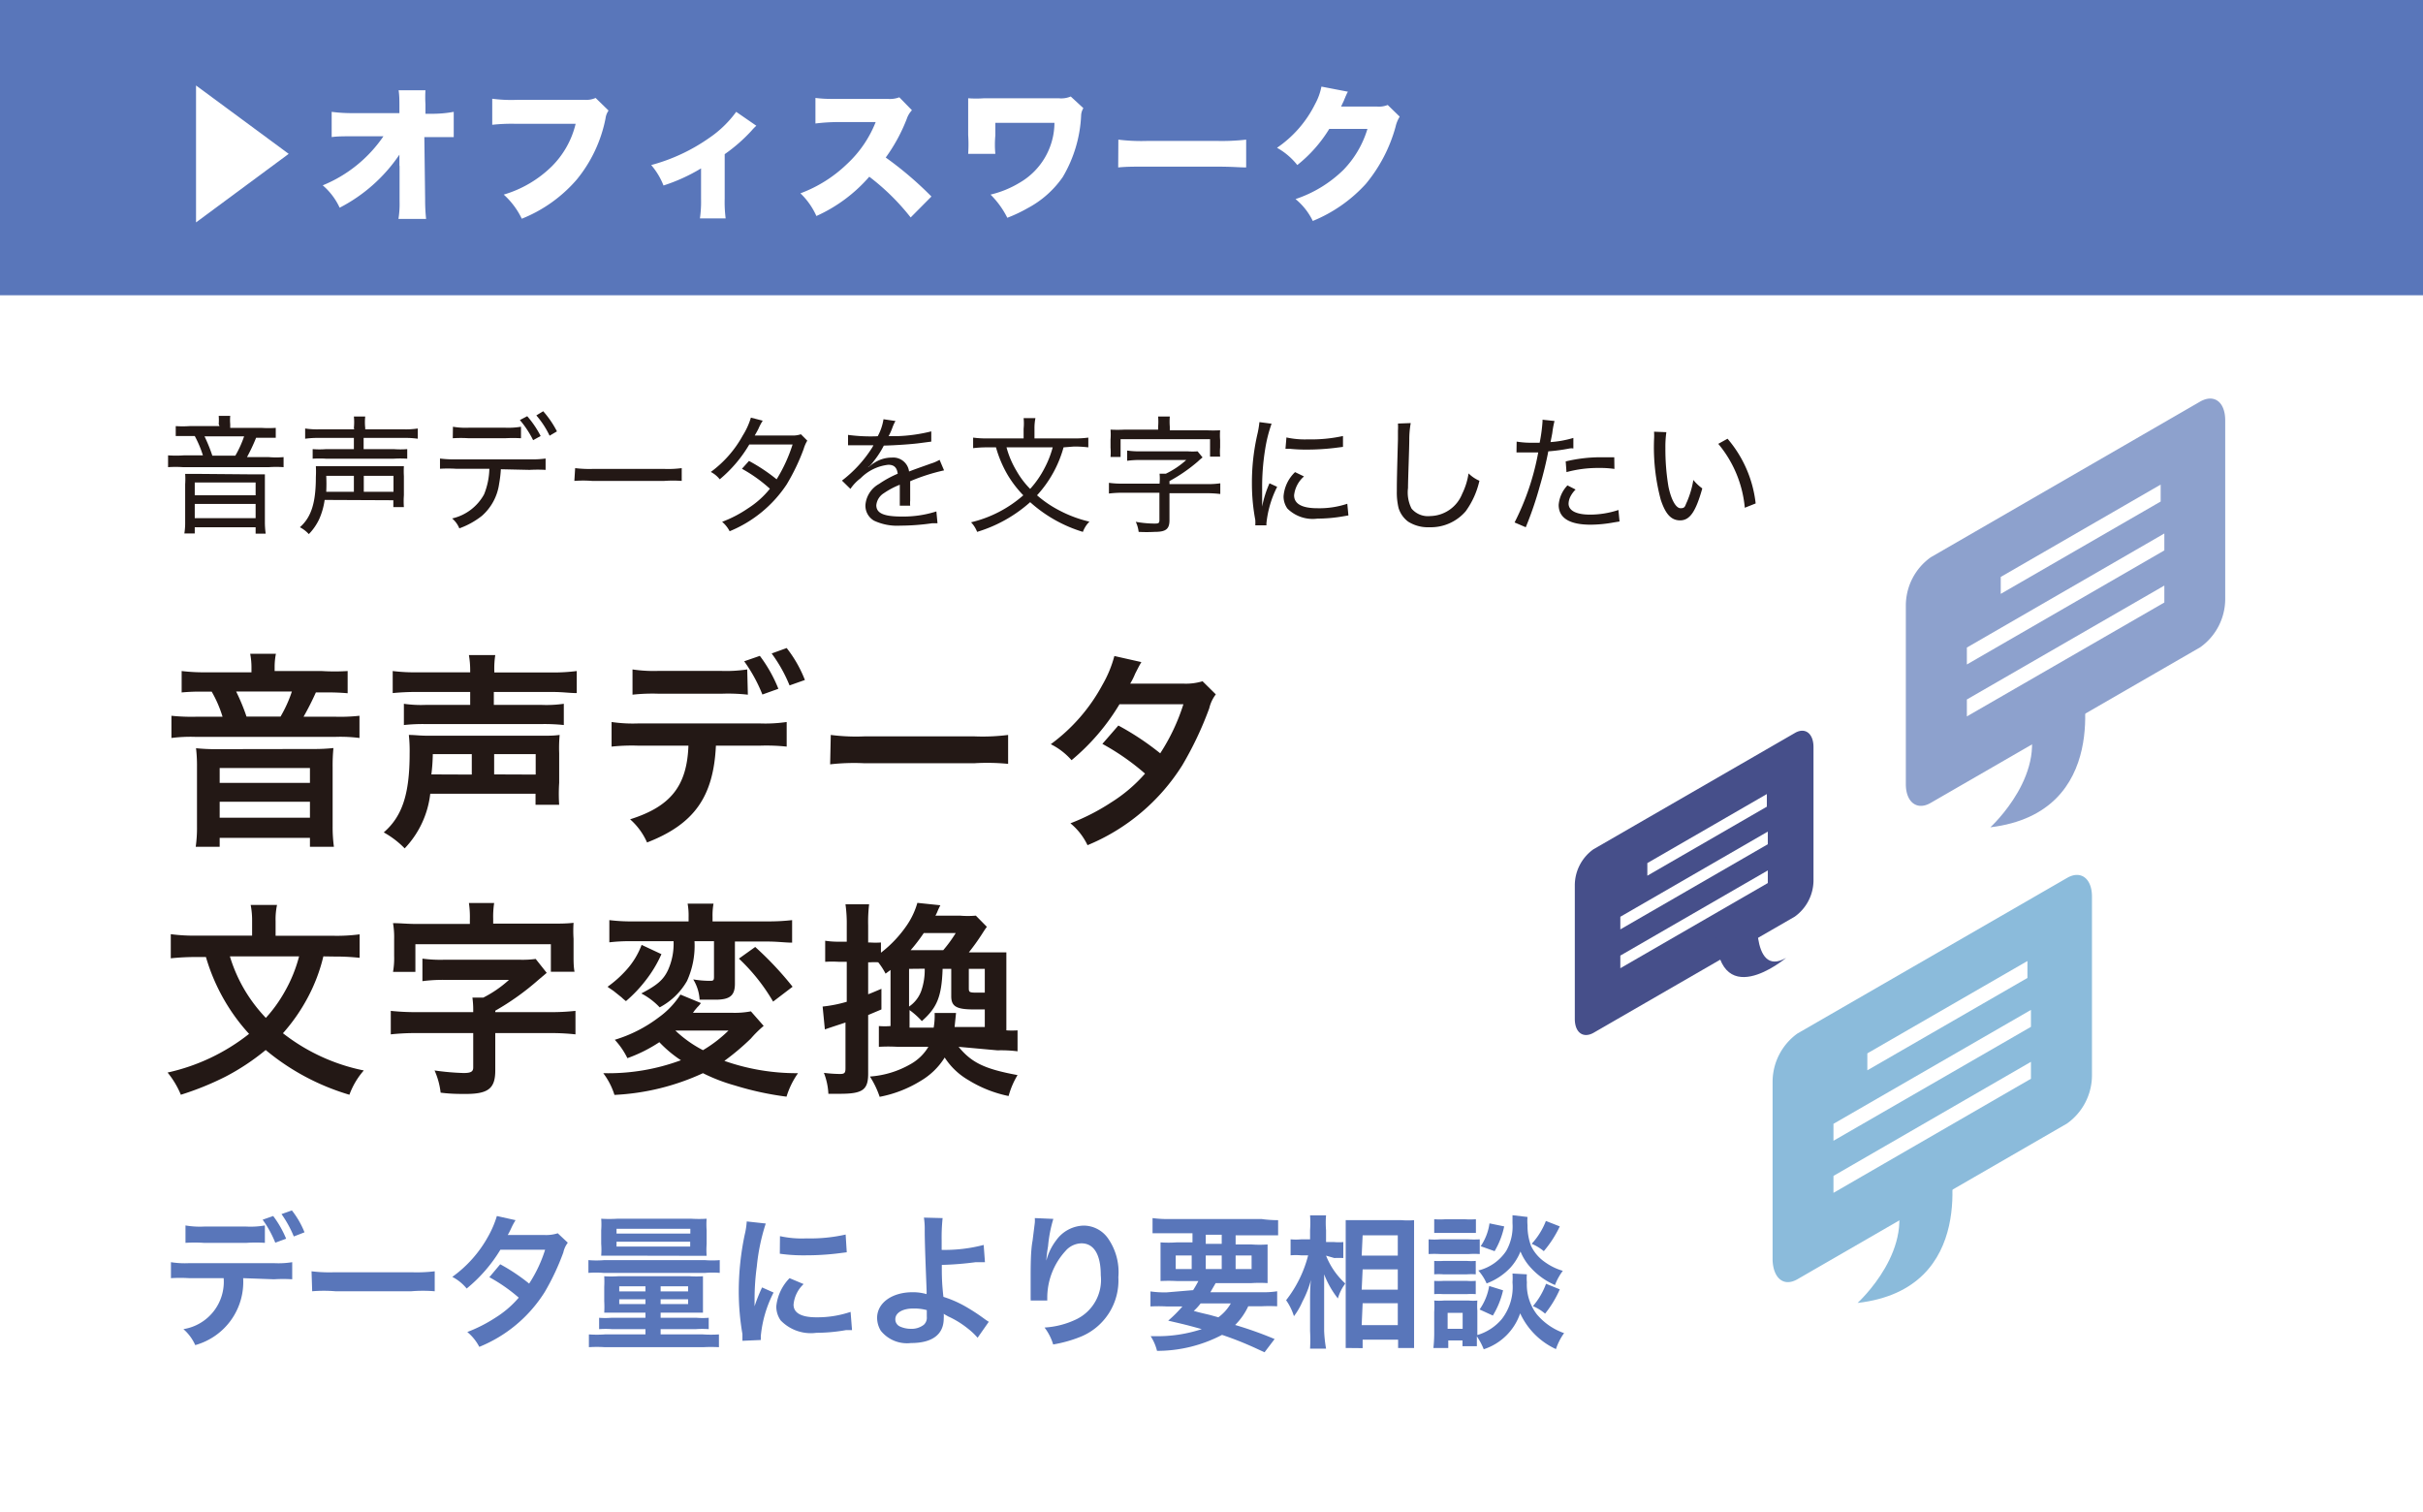 <svg xmlns="http://www.w3.org/2000/svg" viewBox="0 0 151.66 94.61"><defs><style>.cls-1{fill:#fff;}.cls-2{fill:#5976ba;}.cls-3{fill:#231815;}.cls-4{fill:#8da1cd;}.cls-5{fill:#464f8a;}.cls-6{fill:#8bbbdb;}</style></defs><g id="レイヤー_2" data-name="レイヤー 2"><g id="レイヤー_1-2" data-name="レイヤー 1"><rect class="cls-1" width="151.66" height="94.61"/><rect class="cls-2" width="151.66" height="18.48"/><path class="cls-1" d="M12.27,5.35l5.8,4.28-5.8,4.29Z"/><path class="cls-1" d="M25,10.36V9.68A10.09,10.09,0,0,1,21.26,13,4.12,4.12,0,0,0,20.2,11.6,8.48,8.48,0,0,0,24,8.53H22.12c-.63,0-1,0-1.36.05V7a9.59,9.59,0,0,0,1.38.08H25V6.65c0-.37,0-.66-.05-1h1.68a7.16,7.16,0,0,0,0,.87v.6h.57A7.23,7.23,0,0,0,28.4,7V8.58c-.32,0-.62,0-1.26,0h-.58l.05,3.88a11.05,11.05,0,0,0,.06,1.24H24.94a6,6,0,0,0,.07-1.1v-2.2Z"/><path class="cls-1" d="M38.09,6.92a1.1,1.1,0,0,0-.19.5,8.66,8.66,0,0,1-1.81,3.83,8.9,8.9,0,0,1-3.43,2.44,4.86,4.86,0,0,0-1.13-1.51,7.19,7.19,0,0,0,3-1.76,5.59,5.59,0,0,0,1.5-2.67H32.32a11.21,11.21,0,0,0-1.51.06V6.18a9.12,9.12,0,0,0,1.54.07h4.28a1.4,1.4,0,0,0,.65-.12Z"/><path class="cls-1" d="M47.34,7.87a3.29,3.29,0,0,0-.31.32,10.28,10.28,0,0,1-1.67,1.46v2.78a8.11,8.11,0,0,0,.06,1.24H43.81a7.46,7.46,0,0,0,.07-1.24V10.54a11.08,11.08,0,0,1-2.35,1.07,4.46,4.46,0,0,0-.77-1.28,11.48,11.48,0,0,0,3.65-1.71A6.8,6.8,0,0,0,46.08,7Z"/><path class="cls-1" d="M57,13.61a14.22,14.22,0,0,0-2.59-2.55,9.56,9.56,0,0,1-3.31,2.46,4.51,4.51,0,0,0-1-1.42A8.41,8.41,0,0,0,53,10.28a7.17,7.17,0,0,0,1.81-2.64l-2.34,0a11.74,11.74,0,0,0-1.43.09l0-1.6a7.57,7.57,0,0,0,.95.06h.5l3.08,0a1.66,1.66,0,0,0,.72-.1l.79.81a1.43,1.43,0,0,0-.32.53,10.67,10.67,0,0,1-1.32,2.43,22,22,0,0,1,2.86,2.44Z"/><path class="cls-1" d="M60.6,9.63a9.07,9.07,0,0,0,0-1.18V7.07c0-.51,0-.66,0-.92a6.7,6.7,0,0,0,1,0h4.66a1.54,1.54,0,0,0,.76-.11l.79.73a.93.93,0,0,0-.14.46,8.28,8.28,0,0,1-1.15,3.85,6.21,6.21,0,0,1-2.2,1.95,9.09,9.09,0,0,1-1.27.6A5.56,5.56,0,0,0,62,12.18a6.31,6.31,0,0,0,1.83-.75A4.36,4.36,0,0,0,66,7.69h-3.7v.79a6.2,6.2,0,0,0,0,1.15Z"/><path class="cls-1" d="M70,8.74a11.77,11.77,0,0,0,1.84.08h4.3A13.52,13.52,0,0,0,78,8.74v1.74c-.43,0-.83-.05-1.85-.05H71.84c-1,0-1.3,0-1.85.05Z"/><path class="cls-1" d="M84.37,5.74a1.12,1.12,0,0,0-.11.22.64.64,0,0,0-.06.14,1.64,1.64,0,0,0-.08.19l-.18.38,2.26,0a1.47,1.47,0,0,0,.66-.1l.75.73a2.07,2.07,0,0,0-.26.64,9.54,9.54,0,0,1-1.86,3.57,9.19,9.19,0,0,1-3.32,2.32,4.05,4.05,0,0,0-1.08-1.37,7.79,7.79,0,0,0,3-1.83,6.26,6.26,0,0,0,1.5-2.56l-2.39,0a8.66,8.66,0,0,1-2,2.26,4.25,4.25,0,0,0-1.27-1.08,7.17,7.17,0,0,0,2.39-2.75,3.67,3.67,0,0,0,.39-1.08Z"/><path class="cls-3" d="M15.74,41.74a4.56,4.56,0,0,0-.08-.82h1.61a4.22,4.22,0,0,0-.08.82V42h2.95A13.19,13.19,0,0,0,21.76,42v1.39a13.53,13.53,0,0,0-1.39-.05h-.6A17.1,17.1,0,0,1,19,44.86H21a11,11,0,0,0,1.5-.06v1.39a9.35,9.35,0,0,0-1.5-.07H12.23a9.43,9.43,0,0,0-1.5.07V44.8a12.19,12.19,0,0,0,1.55.06h1.65a7.46,7.46,0,0,0-.68-1.57h-.54a12.38,12.38,0,0,0-1.34.05V42a11.85,11.85,0,0,0,1.52.08h2.85Zm3.89,5.14a11.18,11.18,0,0,0,1.24-.06A11.21,11.21,0,0,0,20.82,48v3.72A9.2,9.2,0,0,0,20.9,53H19.4v-.56H13.75V53h-1.5a8.36,8.36,0,0,0,.08-1.28V48a9.36,9.36,0,0,0-.06-1.17,11.44,11.44,0,0,0,1.24.06ZM13.75,49H19.4v-.93H13.75Zm0,2.18H19.4v-1H13.75Zm3.81-6.33a8.09,8.09,0,0,0,.71-1.57H14.78a12.65,12.65,0,0,1,.65,1.57Z"/><path class="cls-3" d="M26.93,49.68a5.92,5.92,0,0,1-1.6,3.42,5.66,5.66,0,0,0-1.31-1c1.15-1,1.62-2.38,1.62-4.94A9.19,9.19,0,0,0,25.59,46c.43,0,.61.05,1.3.05h6.83c.72,0,.89,0,1.31-.05A8.9,8.9,0,0,0,35,47.14V49A10,10,0,0,0,35,50.37H33.52v-.69ZM29.43,42a5.66,5.66,0,0,0-.08-1H31a5.53,5.53,0,0,0-.06,1v.09h3.63A11.45,11.45,0,0,0,36.1,42v1.38c-.45,0-.86-.07-1.53-.07H30.91v.81h3a7.65,7.65,0,0,0,1.38-.07v1.33a11.43,11.43,0,0,0-1.41-.06H26.64a10.86,10.86,0,0,0-1.36.06V44.05a7.53,7.53,0,0,0,1.36.07h2.79v-.81H26.11a15,15,0,0,0-1.53.07V42a11.42,11.42,0,0,0,1.57.08h3.28Zm.1,6.48V47.2H27.09A11.5,11.5,0,0,1,27,48.47Zm4,0V47.2h-2.6v1.27Z"/><path class="cls-3" d="M44.81,46.67c-.15,3.21-1.37,4.92-4.31,6.06a4.18,4.18,0,0,0-1.06-1.45c2.54-.8,3.56-2.09,3.65-4.61H39.93a12,12,0,0,0-1.65.06V45.19a9.17,9.17,0,0,0,1.68.09h7.6a9.31,9.31,0,0,0,1.68-.09v1.54a12,12,0,0,0-1.65-.06Zm2-3.19a11.21,11.21,0,0,0-1.65-.06H41.24a11.38,11.38,0,0,0-1.65.06V41.9a9,9,0,0,0,1.68.09h3.82a8.89,8.89,0,0,0,1.68-.09Zm.75-2.43a8.89,8.89,0,0,1,1.16,2.06l-1,.36a9.57,9.57,0,0,0-1.14-2.08Zm1.86,1.85a9.19,9.19,0,0,0-1.12-2l.94-.34a7.88,7.88,0,0,1,1.14,2Z"/><path class="cls-3" d="M52,46a12.45,12.45,0,0,0,2.1.09H61A12.67,12.67,0,0,0,63.1,46v1.81A13.32,13.32,0,0,0,61,47.77H54.07a13.16,13.16,0,0,0-2.11.07Z"/><path class="cls-3" d="M76.1,43.46a2.28,2.28,0,0,0-.41.87A21.58,21.58,0,0,1,74,47.9a12.74,12.74,0,0,1-5.93,5A4,4,0,0,0,67,51.53a13.29,13.29,0,0,0,2.54-1.3,9.51,9.51,0,0,0,2.13-1.81A14.94,14.94,0,0,0,69,46.56l1-1.15a17,17,0,0,1,2.62,1.74,12.46,12.46,0,0,0,1.45-3.07l-4,0a13.65,13.65,0,0,1-3,3.5,4.22,4.22,0,0,0-1.3-1A11.15,11.15,0,0,0,69,42.87a7.34,7.34,0,0,0,.75-1.81l1.69.38c-.14.24-.14.24-.39.73a4.16,4.16,0,0,1-.31.62c.21,0,.21,0,3.38,0a3.6,3.6,0,0,0,1.15-.15Z"/><path class="cls-3" d="M20.24,59.86a10.77,10.77,0,0,1-1,2.62,11.47,11.47,0,0,1-1.53,2.19A12.12,12.12,0,0,0,22.77,67a4.82,4.82,0,0,0-.9,1.52,14.67,14.67,0,0,1-5.24-2.8,14.34,14.34,0,0,1-2.54,1.68,18.31,18.31,0,0,1-2.77,1.12,5.57,5.57,0,0,0-.83-1.39,12.57,12.57,0,0,0,5.1-2.42,12,12,0,0,1-1.53-2.08,12.21,12.21,0,0,1-1.17-2.73h-.61a14.78,14.78,0,0,0-1.59.08V58.47a11,11,0,0,0,1.63.09h3.46v-.92a5,5,0,0,0-.09-1h1.65a4.28,4.28,0,0,0-.09,1v.93h3.62a10.88,10.88,0,0,0,1.64-.09v1.47a13.85,13.85,0,0,0-1.59-.08Zm-5.85,0a9.55,9.55,0,0,0,1,2.23,9.8,9.8,0,0,0,1.25,1.62,8.89,8.89,0,0,0,1.18-1.64,9,9,0,0,0,.9-2.21Z"/><path class="cls-3" d="M29.62,63.27a5.78,5.78,0,0,0-.05-.83h.68a7.25,7.25,0,0,0,1.61-1.11H27.79a9.87,9.87,0,0,0-1.35.08V60a8.36,8.36,0,0,0,1.35.07h4.74a6.24,6.24,0,0,0,1-.05l.69.87-.52.44A16.25,16.25,0,0,1,31,63.26v.09h3.43a14.1,14.1,0,0,0,1.59-.08v1.47a14.23,14.23,0,0,0-1.59-.08H31V67c0,1.12-.43,1.47-1.85,1.47-.44,0-.93,0-1.57-.08A4.72,4.72,0,0,0,27.2,67a15.68,15.68,0,0,0,1.82.16c.46,0,.6-.09.6-.35V64.66H26.05a14.5,14.5,0,0,0-1.59.08V63.27a14.92,14.92,0,0,0,1.59.08h3.57Zm-.21-5.75a5.85,5.85,0,0,0-.06-1h1.58a5.65,5.65,0,0,0-.06,1v.29h3.55c.66,0,1,0,1.48-.05a7.72,7.72,0,0,0,0,1v1.06c0,.36,0,.67.06,1H34.48V59.1H26v1.73H24.6a4.89,4.89,0,0,0,.07-1V58.78a5.21,5.21,0,0,0-.07-1c.5,0,.85.05,1.5.05h3.31Z"/><path class="cls-3" d="M47.8,64.21A7.07,7.07,0,0,0,47,65a15.26,15.26,0,0,1-1.66,1.4,13.58,13.58,0,0,0,4.61.77,5.14,5.14,0,0,0-.72,1.47A19.11,19.11,0,0,1,46,67.94a11.06,11.06,0,0,1-2-.77,14.87,14.87,0,0,1-5.54,1.36,4.48,4.48,0,0,0-.7-1.36,13.07,13.07,0,0,0,4.86-.81,7.62,7.62,0,0,1-1.35-1.13,9.22,9.22,0,0,1-2,1,4.73,4.73,0,0,0-.79-1.15,8.72,8.72,0,0,0,2.75-1.4,5.24,5.24,0,0,0,1.36-1.43l1.28.53a1.45,1.45,0,0,1-.22.26l-.17.2a.92.92,0,0,1-.11.15h2.45A5.41,5.41,0,0,0,47,63.3Zm-6.4-4.49a7.7,7.7,0,0,1-1,1.66,8.47,8.47,0,0,1-1.22,1.28,2.91,2.91,0,0,1-.28-.24l-.5-.4-.22-.15a1,1,0,0,1-.15-.11,7,7,0,0,0,1.13-1,4.91,4.91,0,0,0,1-1.62Zm-1.82-.81a10.89,10.89,0,0,0-1.44.07V57.59a11.26,11.26,0,0,0,1.53.08H43.1v-.26a4.29,4.29,0,0,0-.06-.85h1.62a4.2,4.2,0,0,0-.06.83v.28H48a12.92,12.92,0,0,0,1.58-.08V59c-.43,0-.91-.07-1.54-.07H46v2.64c0,.73-.3,1-1.21,1-.42,0-.77,0-1,0a2.71,2.71,0,0,0-.4-1.27,6.26,6.26,0,0,0,1,.09c.24,0,.3,0,.3-.25V58.91H43.47A5.31,5.31,0,0,1,43,61.4a4.26,4.26,0,0,1-1.71,1.65,4.31,4.31,0,0,0-1.15-.87c1-.52,1.39-.86,1.67-1.46a4,4,0,0,0,.35-1.81Zm2.69,5.59A7.53,7.53,0,0,0,44,65.73,8.27,8.27,0,0,0,45.6,64.5Zm5-5.23a20.59,20.59,0,0,1,2.34,2.49l-1.22.93A11.91,11.91,0,0,0,46.25,60Z"/><path class="cls-3" d="M60,65.52c.82,1,1.64,1.39,3.69,1.77a5.18,5.18,0,0,0-.56,1.31,7.72,7.72,0,0,1-2.52-1,4.36,4.36,0,0,1-1.48-1.41,4.37,4.37,0,0,1-1.5,1.46,7.57,7.57,0,0,1-2.57,1,5.66,5.66,0,0,0-.61-1.27A5.93,5.93,0,0,0,57,66.6a3,3,0,0,0,1.11-1.08H56.18a10.09,10.09,0,0,0-1.17,0v-1.3a4.26,4.26,0,0,0,.73,0V60.71l-.31.23a4.28,4.28,0,0,0-.46-.71,4,4,0,0,0-.49,0h-.14v2c.27-.1.42-.17.83-.34v1.29l-.83.35V67.2c0,1-.33,1.26-1.75,1.26-.21,0-.36,0-.74,0a4.14,4.14,0,0,0-.28-1.31,8.62,8.62,0,0,0,1,.07c.28,0,.35-.06.35-.35V64c-1,.33-1,.33-1.29.43L51.49,63A8.37,8.37,0,0,0,53,62.7V60.2h-.48a7,7,0,0,0-.87,0V58.88a5.21,5.21,0,0,0,.88.06H53v-1a8.82,8.82,0,0,0-.08-1.34H54.4a9.15,9.15,0,0,0-.06,1.32v1.07h.12a4.88,4.88,0,0,0,.68,0v.64a7.51,7.51,0,0,0,1.63-1.73,4.84,4.84,0,0,0,.65-1.39l1.44.15a4,4,0,0,0-.2.43,2.21,2.21,0,0,1-.11.22h1.53a5.84,5.84,0,0,0,1,0l.69.7c-.1.13-.17.24-.33.49a13.45,13.45,0,0,1-.8,1.11h1.23c.55,0,.81,0,1.12,0,0,.33,0,.66,0,1.26v3.62a5.37,5.37,0,0,0,.7,0v1.31a8.56,8.56,0,0,0-1.26-.06Zm-1.56-1.2a4.3,4.3,0,0,0,.06-.92l1.34,0-.09.88h1.89V63.18l-.69,0c-1.09,0-1.41-.19-1.41-.83V60.64H59c-.06,1.75-.35,2.43-1.3,3.27a4.9,4.9,0,0,0-.77-.69v1.1Zm-1.54-3.68V63a2,2,0,0,0,.77-1,4,4,0,0,0,.21-1.37Zm2.14-1.17a8.3,8.3,0,0,0,.78-1.07h-2a10.91,10.91,0,0,1-.82,1.07Zm2.6,1.17h-1v1.17c0,.29,0,.32.54.32l.46,0Z"/><path class="cls-2" d="M15.22,80a4.1,4.1,0,0,1-3,4.19,2.87,2.87,0,0,0-.74-1A3,3,0,0,0,14,80H11.85a9.39,9.39,0,0,0-1.15,0V79a5.55,5.55,0,0,0,1.16.06h5.27A5.44,5.44,0,0,0,18.29,79v1.07a9.19,9.19,0,0,0-1.14,0Zm1.36-2.21a8.56,8.56,0,0,0-1.14,0H12.76a8.86,8.86,0,0,0-1.15,0V76.7a5.24,5.24,0,0,0,1.16.07h2.65a5.14,5.14,0,0,0,1.16-.07Zm.52-1.68a6.49,6.49,0,0,1,.81,1.42l-.68.25a6.8,6.8,0,0,0-.79-1.44Zm1.29,1.28a7,7,0,0,0-.77-1.4l.65-.23a5.54,5.54,0,0,1,.79,1.37Z"/><path class="cls-2" d="M19.5,79.57a9.3,9.3,0,0,0,1.45.06h4.8a9.45,9.45,0,0,0,1.46-.06v1.25a8.93,8.93,0,0,0-1.47,0H21a8.85,8.85,0,0,0-1.46,0Z"/><path class="cls-2" d="M35.54,77.78a1.56,1.56,0,0,0-.28.61,15,15,0,0,1-1.16,2.47A8.68,8.68,0,0,1,30,84.3a3,3,0,0,0-.75-.93A9.27,9.27,0,0,0,31,82.48a6.29,6.29,0,0,0,1.47-1.26,10.34,10.34,0,0,0-1.84-1.28l.68-.81a11.89,11.89,0,0,1,1.81,1.21,8.5,8.5,0,0,0,1-2.12l-2.8,0a9.41,9.41,0,0,1-2.11,2.43,2.82,2.82,0,0,0-.9-.73,7.64,7.64,0,0,0,2.26-2.56,6.21,6.21,0,0,0,.53-1.25l1.17.26a4.21,4.21,0,0,0-.27.5,4.73,4.73,0,0,1-.22.43l2.34,0a2.37,2.37,0,0,0,.79-.11Z"/><path class="cls-2" d="M36.83,78.87a6.07,6.07,0,0,0,1,0h6.28a5.71,5.71,0,0,0,.94,0v.8a5.24,5.24,0,0,0-.9,0H37.77a5.78,5.78,0,0,0-.94,0Zm1.82,3.29c-.36,0-.59,0-.83,0a6.32,6.32,0,0,0,0-.72v-.9a6.25,6.25,0,0,0,0-.66,6.24,6.24,0,0,0,.86,0h4.49a6.47,6.47,0,0,0,.83,0c0,.21,0,.35,0,.65v.92c0,.33,0,.55,0,.71-.25,0-.51,0-.82,0H41.35v.32h2.26a4.76,4.76,0,0,0,.75,0v.71a5.76,5.76,0,0,0-.81,0h-2.2v.33H44a7.25,7.25,0,0,0,1,0v.8a9.84,9.84,0,0,0-1,0H37.86a7.7,7.7,0,0,0-1,0v-.8a7.08,7.08,0,0,0,1,0H40.4v-.33H38.31a5.76,5.76,0,0,0-.81,0v-.71a4.83,4.83,0,0,0,.75,0H40.4v-.32Zm-.11-3.57c-.48,0-.68,0-.91,0a4.71,4.71,0,0,0,0-.74V77a4.84,4.84,0,0,0,0-.72,8.17,8.17,0,0,0,1,0h4.65a8,8,0,0,0,.95,0,4.59,4.59,0,0,0,0,.72v.86a4.88,4.88,0,0,0,0,.74c-.24,0-.43,0-.91,0Zm.05-.57H43.2v-.3H38.59Zm0-.81h4.62v-.3H38.59Zm.17,3.3v.32H40.4v-.32Zm0,.81v.3H40.4v-.3Zm2.59-.49h1.72v-.32H41.35Zm0,.79h1.72v-.3H41.35Z"/><path class="cls-2" d="M46.47,83.92c0-.16,0-.21,0-.42a15.76,15.76,0,0,1-.23-2.69,17.36,17.36,0,0,1,.37-3.52,4.75,4.75,0,0,0,.13-.84l1.19.13a12.61,12.61,0,0,0-.56,2.69,15.15,15.15,0,0,0-.14,2c0,.2,0,.27,0,.49a10.16,10.16,0,0,1,.47-1.18l.72.32a7.47,7.47,0,0,0-.8,2.73s0,.12,0,.24Zm3.83-3.55a2,2,0,0,0-.63,1.29c0,.52.49.79,1.43.79a6.49,6.49,0,0,0,2.14-.34l.09,1.14-.37,0a10.79,10.79,0,0,1-1.86.17,2.62,2.62,0,0,1-2.24-.78,1.51,1.51,0,0,1-.27-.88A2.94,2.94,0,0,1,49.42,80Zm-1.48-3a6.38,6.38,0,0,0,1.66.14,10,10,0,0,0,2.45-.24L53,78.38l-.64.08a16.6,16.6,0,0,1-1.93.11,10.53,10.53,0,0,1-1.62-.1Z"/><path class="cls-2" d="M59,76.24a11.4,11.4,0,0,0-.06,1.4c0,.13,0,.15,0,.59a9.61,9.61,0,0,0,2.63-.31L61.65,79l-.58,0a19.91,19.91,0,0,1-2.12.17c0,.7,0,1.1.1,2a7,7,0,0,1,1.41.62,12.44,12.44,0,0,1,1.16.76,3.16,3.16,0,0,0,.27.18l-.7,1a4.32,4.32,0,0,0-.64-.6,5.69,5.69,0,0,0-1.19-.73c-.12-.07-.19-.1-.29-.17a2.07,2.07,0,0,1,0,.29c0,1-.71,1.54-2.05,1.54a2.1,2.1,0,0,1-1.89-.77,1.58,1.58,0,0,1-.23-.8c0-.94.93-1.61,2.22-1.61A3.06,3.06,0,0,1,58,81a.2.2,0,0,1,0-.09c0-.33-.12-2.79-.12-3.91a4.74,4.74,0,0,0-.05-.79ZM57.16,81.9c-.67,0-1.12.27-1.12.67a.49.49,0,0,0,.3.46,1.65,1.65,0,0,0,.66.14,1.25,1.25,0,0,0,.82-.25.59.59,0,0,0,.19-.5c0-.16,0-.41,0-.42A3,3,0,0,0,57.16,81.9Z"/><path class="cls-2" d="M65.93,76.29A8.43,8.43,0,0,0,65.6,78a8.91,8.91,0,0,0-.11.9h0l.06-.2a3.56,3.56,0,0,1,.56-1.07,2.18,2.18,0,0,1,1.72-.92,1.87,1.87,0,0,1,1.53.81A3.69,3.69,0,0,1,70,79.94a3.8,3.8,0,0,1-2.32,3.71,8.29,8.29,0,0,1-1.76.5,3.29,3.29,0,0,0-.54-1.06,5.3,5.3,0,0,0,2-.52,2.74,2.74,0,0,0,1.52-2.75c0-1.3-.43-2-1.21-2a1.35,1.35,0,0,0-1,.48,4.34,4.34,0,0,0-1.14,2.91v.19H64.51a.54.54,0,0,0,0-.11v-.17c0-.26,0-.93,0-1.11,0-.73,0-1.73.12-2.35l.14-1.12a1.73,1.73,0,0,0,0-.3Z"/><path class="cls-2" d="M74.68,80.75c.14-.22.2-.33.33-.57H73.64a9.51,9.51,0,0,0-1,0c0-.27,0-.47,0-.88v-.62c0-.41,0-.65,0-.92a7,7,0,0,0,1,0h1v-.57h-1.5c-.42,0-.75,0-1,0v-.95a7.54,7.54,0,0,0,1.1.06h5.73A7.47,7.47,0,0,0,80,76.37v.95c-.29,0-.62,0-1,0H77.34v.57h1a6.7,6.7,0,0,0,1,0c0,.25,0,.48,0,.92v.61c0,.45,0,.66,0,.89a7.85,7.85,0,0,0-1,0H76.09l-.33.57h3.18a5.45,5.45,0,0,0,1-.06v.94a10,10,0,0,0-1,0h-.81a4.1,4.1,0,0,1-.82,1.17,23.51,23.51,0,0,1,2.47.88l-.63.83-.52-.24a20.69,20.69,0,0,0-2.14-.85,8.75,8.75,0,0,1-4.07,1,3,3,0,0,0-.4-.92h.2a8.84,8.84,0,0,0,3-.44c-1-.28-1.2-.32-2.1-.53a8.3,8.3,0,0,0,.89-.89h-1a9.55,9.55,0,0,0-1,0v-.94a6.4,6.4,0,0,0,1,.06Zm-1.09-2.17v.85h1v-.85Zm1.56,3a3.34,3.34,0,0,1-.43.47c.32.09.32.09,1,.25l.54.15a2.84,2.84,0,0,0,.78-.87Zm.32-3.73h1v-.57h-1Zm0,1.58h1v-.85h-1Zm1.87,0h1v-.85h-1Z"/><path class="cls-2" d="M83,78.59a4.71,4.71,0,0,0,1.2,1.74,1,1,0,0,1-.11.17,2.91,2.91,0,0,0-.35.77,5.87,5.87,0,0,1-.86-1.51c0,.52,0,.73,0,1.23V83.3A8.45,8.45,0,0,0,83,84.41H82a10.81,10.81,0,0,0,0-1.11V81.45c0-.4,0-1,.06-1.35a6.63,6.63,0,0,1-.54,1.37,4.28,4.28,0,0,1-.53.91,3.59,3.59,0,0,0-.49-1,7.62,7.62,0,0,0,1.38-2.81h-.45a4,4,0,0,0-.65,0v-1a3.71,3.71,0,0,0,.66,0H82V77a6.72,6.72,0,0,0,0-.93H83A5.58,5.58,0,0,0,83,77v.74h.51a3.11,3.11,0,0,0,.57,0v1a5.25,5.25,0,0,0-.56,0Zm1.23,5.78c0-.33,0-.71,0-1.15v-5.9c0-.3,0-.52,0-.95.24,0,.41,0,.8,0h2.7a4.88,4.88,0,0,0,.78,0c0,.26,0,.51,0,.92v5.93c0,.48,0,.87,0,1.15h-1v-.52H85.29v.53Zm1-5.78h2.26V77.32H85.29Zm0,2.13h2.26V79.45H85.29Zm0,2.22h2.26V81.57H85.29Z"/><path class="cls-2" d="M89.42,77.57a4.59,4.59,0,0,0,.72,0H91.9a6.32,6.32,0,0,0,.72,0v.92a5.32,5.32,0,0,0-.68,0h-1.8a7,7,0,0,0-.72,0Zm6.15,2.19a2.6,2.6,0,0,0,0,.5,3.06,3.06,0,0,0,.62,2,3.91,3.91,0,0,0,1.71,1.18,3.61,3.61,0,0,0-.51,1,4.56,4.56,0,0,1-2.24-2.24,3.57,3.57,0,0,1-2.28,2.25,4.34,4.34,0,0,0-.43-.81c0,.32,0,.42,0,.62h-.9V83.9h-.89v.47h-.93a8.69,8.69,0,0,0,.05-.89V82.11a5.43,5.43,0,0,0,0-.71,3.37,3.37,0,0,0,.61,0h1.55a2.55,2.55,0,0,0,.54,0,4.89,4.89,0,0,0,0,.65v1.51a3.18,3.18,0,0,0,1.53-1,3.28,3.28,0,0,0,.67-2.3,4.11,4.11,0,0,0,0-.55Zm-5.8-3.45a4.57,4.57,0,0,0,.73,0h1.15a4.65,4.65,0,0,0,.73,0v.86c-.24,0-.41,0-.73,0H90.5c-.33,0-.52,0-.73,0Zm0,2.61a4.14,4.14,0,0,0,.57,0h1.47a3.69,3.69,0,0,0,.56,0v.84a4.07,4.07,0,0,0-.56,0H90.34a4.14,4.14,0,0,0-.57,0Zm0,1.25a4.14,4.14,0,0,0,.57,0h1.47a3.69,3.69,0,0,0,.56,0V81a4,4,0,0,0-.57,0H90.34a4.14,4.14,0,0,0-.57,0Zm.84,3h.94v-1h-.94Zm5-7a3,3,0,0,0,0,.51,3.62,3.62,0,0,0,.22,1.3,2.59,2.59,0,0,0,.85,1,3.65,3.65,0,0,0,1.14.56,3.55,3.55,0,0,0-.49.89,4.37,4.37,0,0,1-1.53-1.1,3.32,3.32,0,0,1-.63-1,3.38,3.38,0,0,1-.62,1,3.94,3.94,0,0,1-1.5,1,3,3,0,0,0-.52-.81,2.94,2.94,0,0,0,1.75-1.23,3.1,3.1,0,0,0,.39-1.73c0-.21,0-.31,0-.5Zm-1.53,4.59a5.23,5.23,0,0,1-.64,1.58l-.83-.38a3.56,3.56,0,0,0,.6-1.47Zm.07-4a5.06,5.06,0,0,1-.6,1.55L92.68,78a3.37,3.37,0,0,0,.55-1.43Zm3.48,0a7,7,0,0,1-1,1.55,3,3,0,0,0-.76-.46,4.48,4.48,0,0,0,.89-1.43Zm0,3.94a6.66,6.66,0,0,1-.92,1.52,3,3,0,0,0-.76-.47,4.53,4.53,0,0,0,.82-1.4Z"/><path class="cls-3" d="M13.69,26.55a3.37,3.37,0,0,0,0-.52h.72a3,3,0,0,0,0,.52v.23h1.94a7,7,0,0,0,.91,0v.62c-.26,0-.47,0-.83,0h-.4a11.12,11.12,0,0,1-.57,1.21h1.36a5.29,5.29,0,0,0,.93,0v.63a6.82,6.82,0,0,0-.93,0H11.46a7,7,0,0,0-.94,0V28.5a7.07,7.07,0,0,0,1,0h1.18a6.75,6.75,0,0,0-.51-1.21h-.39c-.35,0-.54,0-.8,0v-.62a6.3,6.3,0,0,0,.86,0h1.88Zm2.16,3.14c.28,0,.43,0,.73,0,0,.25,0,.4,0,.65v2.33a5.12,5.12,0,0,0,.05.73H16V33H12.19v.39h-.65a4.26,4.26,0,0,0,.05-.73V30.31a4.79,4.79,0,0,0,0-.65c.29,0,.46,0,.74,0ZM12.19,31H16v-.8H12.19Zm0,1.43H16v-.89H12.19Zm2.54-3.91a6.72,6.72,0,0,0,.55-1.21H12.8a9.66,9.66,0,0,1,.49,1.21Z"/><path class="cls-3" d="M20.32,31.29a4.44,4.44,0,0,1-.34,1.2,3.43,3.43,0,0,1-.65.94,2,2,0,0,0-.56-.43c.73-.64,1-1.57,1-3.15a5.94,5.94,0,0,0,0-.67c.28,0,.39,0,.72,0h4.07c.34,0,.45,0,.72,0a5.22,5.22,0,0,0,0,.62V31a5.17,5.17,0,0,0,0,.74h-.66v-.43Zm1.83-4.51a3.57,3.57,0,0,0,0-.71h.71a3.28,3.28,0,0,0,0,.71v.09h2.4a4.91,4.91,0,0,0,.89-.05v.64a5.57,5.57,0,0,0-.88-.05H22.76v.7h1.88a5.52,5.52,0,0,0,.85,0v.6a6.49,6.49,0,0,0-.86,0H20.42a6.61,6.61,0,0,0-.85,0v-.6a5.35,5.35,0,0,0,.85,0h1.73v-.7H20a5.84,5.84,0,0,0-.9.05v-.64a5,5,0,0,0,.91.05h2.16Zm0,4v-1H20.42a10.16,10.16,0,0,1,0,1Zm2.48,0v-1H22.77v1Z"/><path class="cls-3" d="M31.35,29.37a7.53,7.53,0,0,1-.11.92,3.26,3.26,0,0,1-1.08,2,5,5,0,0,1-1.41.78,1.6,1.6,0,0,0-.45-.62,3.05,3.05,0,0,0,2-1.51,4.55,4.55,0,0,0,.33-1.6H28.54a8.33,8.33,0,0,0-1,0V28.7a6.73,6.73,0,0,0,1,.05h4.61a6.41,6.41,0,0,0,1-.05v.71a8.55,8.55,0,0,0-1,0Zm-3-2.66a4.77,4.77,0,0,0,1,.06h2.26a5,5,0,0,0,1-.06v.72a8.52,8.52,0,0,0-1,0H29.34a7.62,7.62,0,0,0-1,0ZM33,26.05a6.15,6.15,0,0,1,.84,1.24l-.47.26a6.11,6.11,0,0,0-.83-1.26Zm1-.31A6.07,6.07,0,0,1,34.86,27l-.46.27A5.6,5.6,0,0,0,33.57,26Z"/><path class="cls-3" d="M36,29.3a7.24,7.24,0,0,0,1.1.05h4.49a6.47,6.47,0,0,0,1.08-.05v.8a7.77,7.77,0,0,0-1.09,0H37.06a7.25,7.25,0,0,0-1.11,0Z"/><path class="cls-3" d="M47.74,26.33a3.56,3.56,0,0,0-.27.51c-.09.18-.17.31-.23.42.12,0,.12,0,2.36,0a1.56,1.56,0,0,0,.53-.08l.4.4a2.23,2.23,0,0,0-.23.53,13,13,0,0,1-1.06,2.21,7.85,7.85,0,0,1-3.57,2.93,2,2,0,0,0-.47-.59,7.57,7.57,0,0,0,1.63-.85,5.6,5.6,0,0,0,1.36-1.22,9.24,9.24,0,0,0-1.75-1.25l.44-.49A10.91,10.91,0,0,1,48.61,30a9.74,9.74,0,0,0,1-2.18l-2.71,0A8.3,8.3,0,0,1,45.05,30a1.69,1.69,0,0,0-.56-.46,7,7,0,0,0,2-2.28A4.54,4.54,0,0,0,47,26.14Z"/><path class="cls-3" d="M54.94,27.3a3.27,3.27,0,0,0,.36-1.06l.75.11a2.39,2.39,0,0,0-.19.41,4,4,0,0,1-.24.54l.51,0A10.11,10.11,0,0,0,58.29,27l0,.64-.61.08c-.55.08-1.58.15-2.36.17a5.78,5.78,0,0,1-.65,1,2.17,2.17,0,0,1-.25.29c-.05,0-.08.06-.08.07h0l0,0a.33.33,0,0,1,.11-.08,1.76,1.76,0,0,1,.27-.2,2,2,0,0,1,1.1-.33,1,1,0,0,1,1.08.87c.63-.24,1-.36,1.35-.49a2.62,2.62,0,0,0,.56-.24l.28.66a12.16,12.16,0,0,0-2.12.68c0,.26,0,.29,0,.46s0,.26,0,.42v.33a1.67,1.67,0,0,0,0,.32h-.65c0-.16,0-.63,0-1.06v-.25a5,5,0,0,0-1,.53,1,1,0,0,0-.47.75c0,.5.46.71,1.59.71a6.77,6.77,0,0,0,2.17-.32l.07.74-.33,0a14.21,14.21,0,0,1-2,.15,3.41,3.41,0,0,1-1.64-.31,1.08,1.08,0,0,1-.54-1,1.66,1.66,0,0,1,.85-1.3,6.58,6.58,0,0,1,1.17-.64c-.05-.39-.23-.56-.59-.56a2.87,2.87,0,0,0-1.73.84,2.77,2.77,0,0,0-.64.67l-.53-.52A7.9,7.9,0,0,0,54.6,28l.07-.13h-.14l-1.12,0h-.33l0-.65a10.63,10.63,0,0,0,1.72.09Z"/><path class="cls-3" d="M66.57,28a7.31,7.31,0,0,1-1.66,3,7,7,0,0,0,1.4.95,7.83,7.83,0,0,0,1.88.7,1.76,1.76,0,0,0-.41.64,8.68,8.68,0,0,1-3.3-1.86,8.79,8.79,0,0,1-3.32,1.86,1.8,1.8,0,0,0-.38-.6A7.6,7.6,0,0,0,64.05,31a6.94,6.94,0,0,1-1-1.31A7.37,7.37,0,0,1,62.34,28h-.52a7,7,0,0,0-.91.05v-.66a6,6,0,0,0,.91.05h2.25v-.61a3.28,3.28,0,0,0,0-.66h.74a3.16,3.16,0,0,0-.06.66v.61h2.43a6.25,6.25,0,0,0,.94-.05V28a6.87,6.87,0,0,0-.92-.05ZM63,28a5.72,5.72,0,0,0,.63,1.48,5.33,5.33,0,0,0,.85,1.12,6,6,0,0,0,.91-1.32,6.1,6.1,0,0,0,.5-1.28Z"/><path class="cls-3" d="M72.58,30.27a3.42,3.42,0,0,0,0-.62h.39a5.32,5.32,0,0,0,1.28-.86h-2.9a6,6,0,0,0-.8.05V28.2a5.35,5.35,0,0,0,.8.05h3a4.4,4.4,0,0,0,.61,0l.31.38c-.12.1-.13.1-.3.26a10,10,0,0,1-1.77,1.22v.19h2.3a5.49,5.49,0,0,0,.88-.05v.67a7,7,0,0,0-.88-.05H73.2v1.69c0,.56-.23.73-.93.73a9.09,9.09,0,0,1-1,0,2,2,0,0,0-.18-.63,6.73,6.73,0,0,0,1.13.11c.27,0,.35,0,.35-.22V30.84H70.29a7.23,7.23,0,0,0-.88.05v-.67a5.65,5.65,0,0,0,.88.05Zm-.09-3.56a4,4,0,0,0,0-.64h.73a3.92,3.92,0,0,0,0,.63v.23h2.28a7.83,7.83,0,0,0,.87,0,3.79,3.79,0,0,0,0,.62V28a3.52,3.52,0,0,0,0,.58h-.63V27.49H70.14V28.6h-.63a3.6,3.6,0,0,0,0-.58v-.51a4,4,0,0,0,0-.62,7.83,7.83,0,0,0,.87,0h2.11Z"/><path class="cls-3" d="M79,31.71a6.58,6.58,0,0,1,.46-1.46l.48.22a6.5,6.5,0,0,0-.67,2.26,1,1,0,0,0,0,.15l-.7,0a2.54,2.54,0,0,0,0-.34,12.24,12.24,0,0,1-.21-2.28,13.45,13.45,0,0,1,.36-3.16,6.17,6.17,0,0,0,.11-.68l.76.1a8.9,8.9,0,0,0-.4,1.59A14.7,14.7,0,0,0,79,30.61c0,.16,0,.54,0,.76s0,.2,0,.34Zm2.62-1.89A1.82,1.82,0,0,0,81,31c0,.54.5.81,1.46.81a5.5,5.5,0,0,0,1.87-.28l.07.73-.29.05a9.55,9.55,0,0,1-1.65.15,2.25,2.25,0,0,1-1.88-.63,1.31,1.31,0,0,1-.24-.77,2.34,2.34,0,0,1,.72-1.51Zm-1.1-2.44a5.35,5.35,0,0,0,1.35.12,9.25,9.25,0,0,0,2.19-.21l0,.68-.55.07a14.73,14.73,0,0,1-1.71.1,9.69,9.69,0,0,1-1.07-.05l-.14,0h-.13Z"/><path class="cls-3" d="M88.3,26.48a5.83,5.83,0,0,0-.09,1c0,.59-.08,2.52-.08,3.06a2.24,2.24,0,0,0,.22,1.29,1.34,1.34,0,0,0,1.17.47,2.2,2.2,0,0,0,2-1.39,4.39,4.39,0,0,0,.4-1.28,2.21,2.21,0,0,0,.68.46A5.18,5.18,0,0,1,91.74,32a2.88,2.88,0,0,1-2.27,1,2.31,2.31,0,0,1-1.33-.35,1.68,1.68,0,0,1-.6-.85,4.19,4.19,0,0,1-.11-1.06c0-.48,0-.73.07-3.24v-.54a3.39,3.39,0,0,0,0-.45Z"/><path class="cls-3" d="M94.93,27.64a5.52,5.52,0,0,0,1,.07h.44a10,10,0,0,0,.18-1.34v-.1l.75.08a5.83,5.83,0,0,0-.14.76c-.05.27-.07.36-.11.56a6.57,6.57,0,0,0,1.43-.26l0,.66a.77.77,0,0,0-.24,0,11.22,11.22,0,0,1-1.33.18c-.11.6-.32,1.47-.54,2.21A22.08,22.08,0,0,1,95.5,33l-.7-.3a15.9,15.9,0,0,0,1.48-4.38h-.66l-.5,0h-.2Zm3.69,3a1.68,1.68,0,0,0-.33.45,1.05,1.05,0,0,0-.11.43c0,.44.48.69,1.35.69a5.66,5.66,0,0,0,1.77-.29l.07.72-.37.06a8.17,8.17,0,0,1-1.44.14c-1.34,0-2-.43-2-1.24a2,2,0,0,1,.55-1.22Zm2.43-1.29a6.35,6.35,0,0,0-1-.06,7.47,7.47,0,0,0-2,.26L98,28.88a9.36,9.36,0,0,1,2.19-.26l.85,0Z"/><path class="cls-3" d="M104.3,27.05a6.55,6.55,0,0,0-.06,1,14.12,14.12,0,0,0,.19,2.4c.17.83.47,1.36.76,1.36s.27-.13.39-.38a5.83,5.83,0,0,0,.41-1.39,2.85,2.85,0,0,0,.56.53c-.41,1.46-.78,2-1.39,2s-.94-.48-1.21-1.29a12.72,12.72,0,0,1-.42-3.78,3.93,3.93,0,0,0,0-.48Zm3.83.41a7.49,7.49,0,0,1,1.76,4.05l-.68.27a7.25,7.25,0,0,0-1.66-4Z"/><path class="cls-4" d="M120.85,50.25l16.87-9.74a3.71,3.71,0,0,0,1.56-3V26.31c0-1.15-.69-1.67-1.56-1.18l-16.87,9.75a3.71,3.71,0,0,0-1.56,3V49.08C119.29,50.22,120,50.75,120.85,50.25Z"/><path class="cls-4" d="M130.31,42.73s1.89,8.13-5.73,9.05c0,0,3.82-3.49,2.22-7Z"/><polygon class="cls-1" points="135.24 31.39 125.23 37.17 125.23 36.11 135.24 30.33 135.24 31.39"/><polygon class="cls-1" points="135.47 34.45 123.11 41.59 123.11 40.53 135.47 33.39 135.47 34.45"/><polygon class="cls-1" points="135.47 37.71 123.11 44.84 123.11 43.78 135.47 36.65 135.47 37.71"/><path class="cls-5" d="M99.73,64.65l12.61-7.28a2.81,2.81,0,0,0,1.17-2.23V46.76c0-.86-.53-1.26-1.17-.88L99.73,53.16a2.78,2.78,0,0,0-1.16,2.22v8.39C98.57,64.63,99.09,65,99.73,64.65Z"/><path class="cls-5" d="M110,56.5s-.49,4.78,1.8,3.45c0,0-4.43,3.73-4.43-1.94Z"/><polygon class="cls-1" points="110.59 50.49 103.11 54.81 103.11 54.02 110.59 49.7 110.59 50.49"/><polygon class="cls-1" points="110.65 52.84 101.42 58.17 101.42 57.38 110.65 52.05 110.65 52.84"/><polygon class="cls-1" points="110.65 55.27 101.42 60.6 101.42 59.81 110.65 54.48 110.65 55.27"/><path class="cls-6" d="M112.5,80.07l16.88-9.75a3.71,3.71,0,0,0,1.56-3V56.12c0-1.14-.7-1.67-1.56-1.17L112.5,64.69a3.73,3.73,0,0,0-1.55,3V78.89C111,80,111.64,80.56,112.5,80.07Z"/><path class="cls-6" d="M122,72.55s1.89,8.13-5.73,9c0,0,3.83-3.48,2.22-7Z"/><polygon class="cls-1" points="126.9 61.21 116.88 66.99 116.88 65.93 126.9 60.15 126.9 61.21"/><polygon class="cls-1" points="127.12 64.27 114.76 71.4 114.76 70.34 127.12 63.21 127.12 64.27"/><polygon class="cls-1" points="127.12 67.52 114.76 74.66 114.76 73.6 127.12 66.46 127.12 67.52"/></g></g></svg>